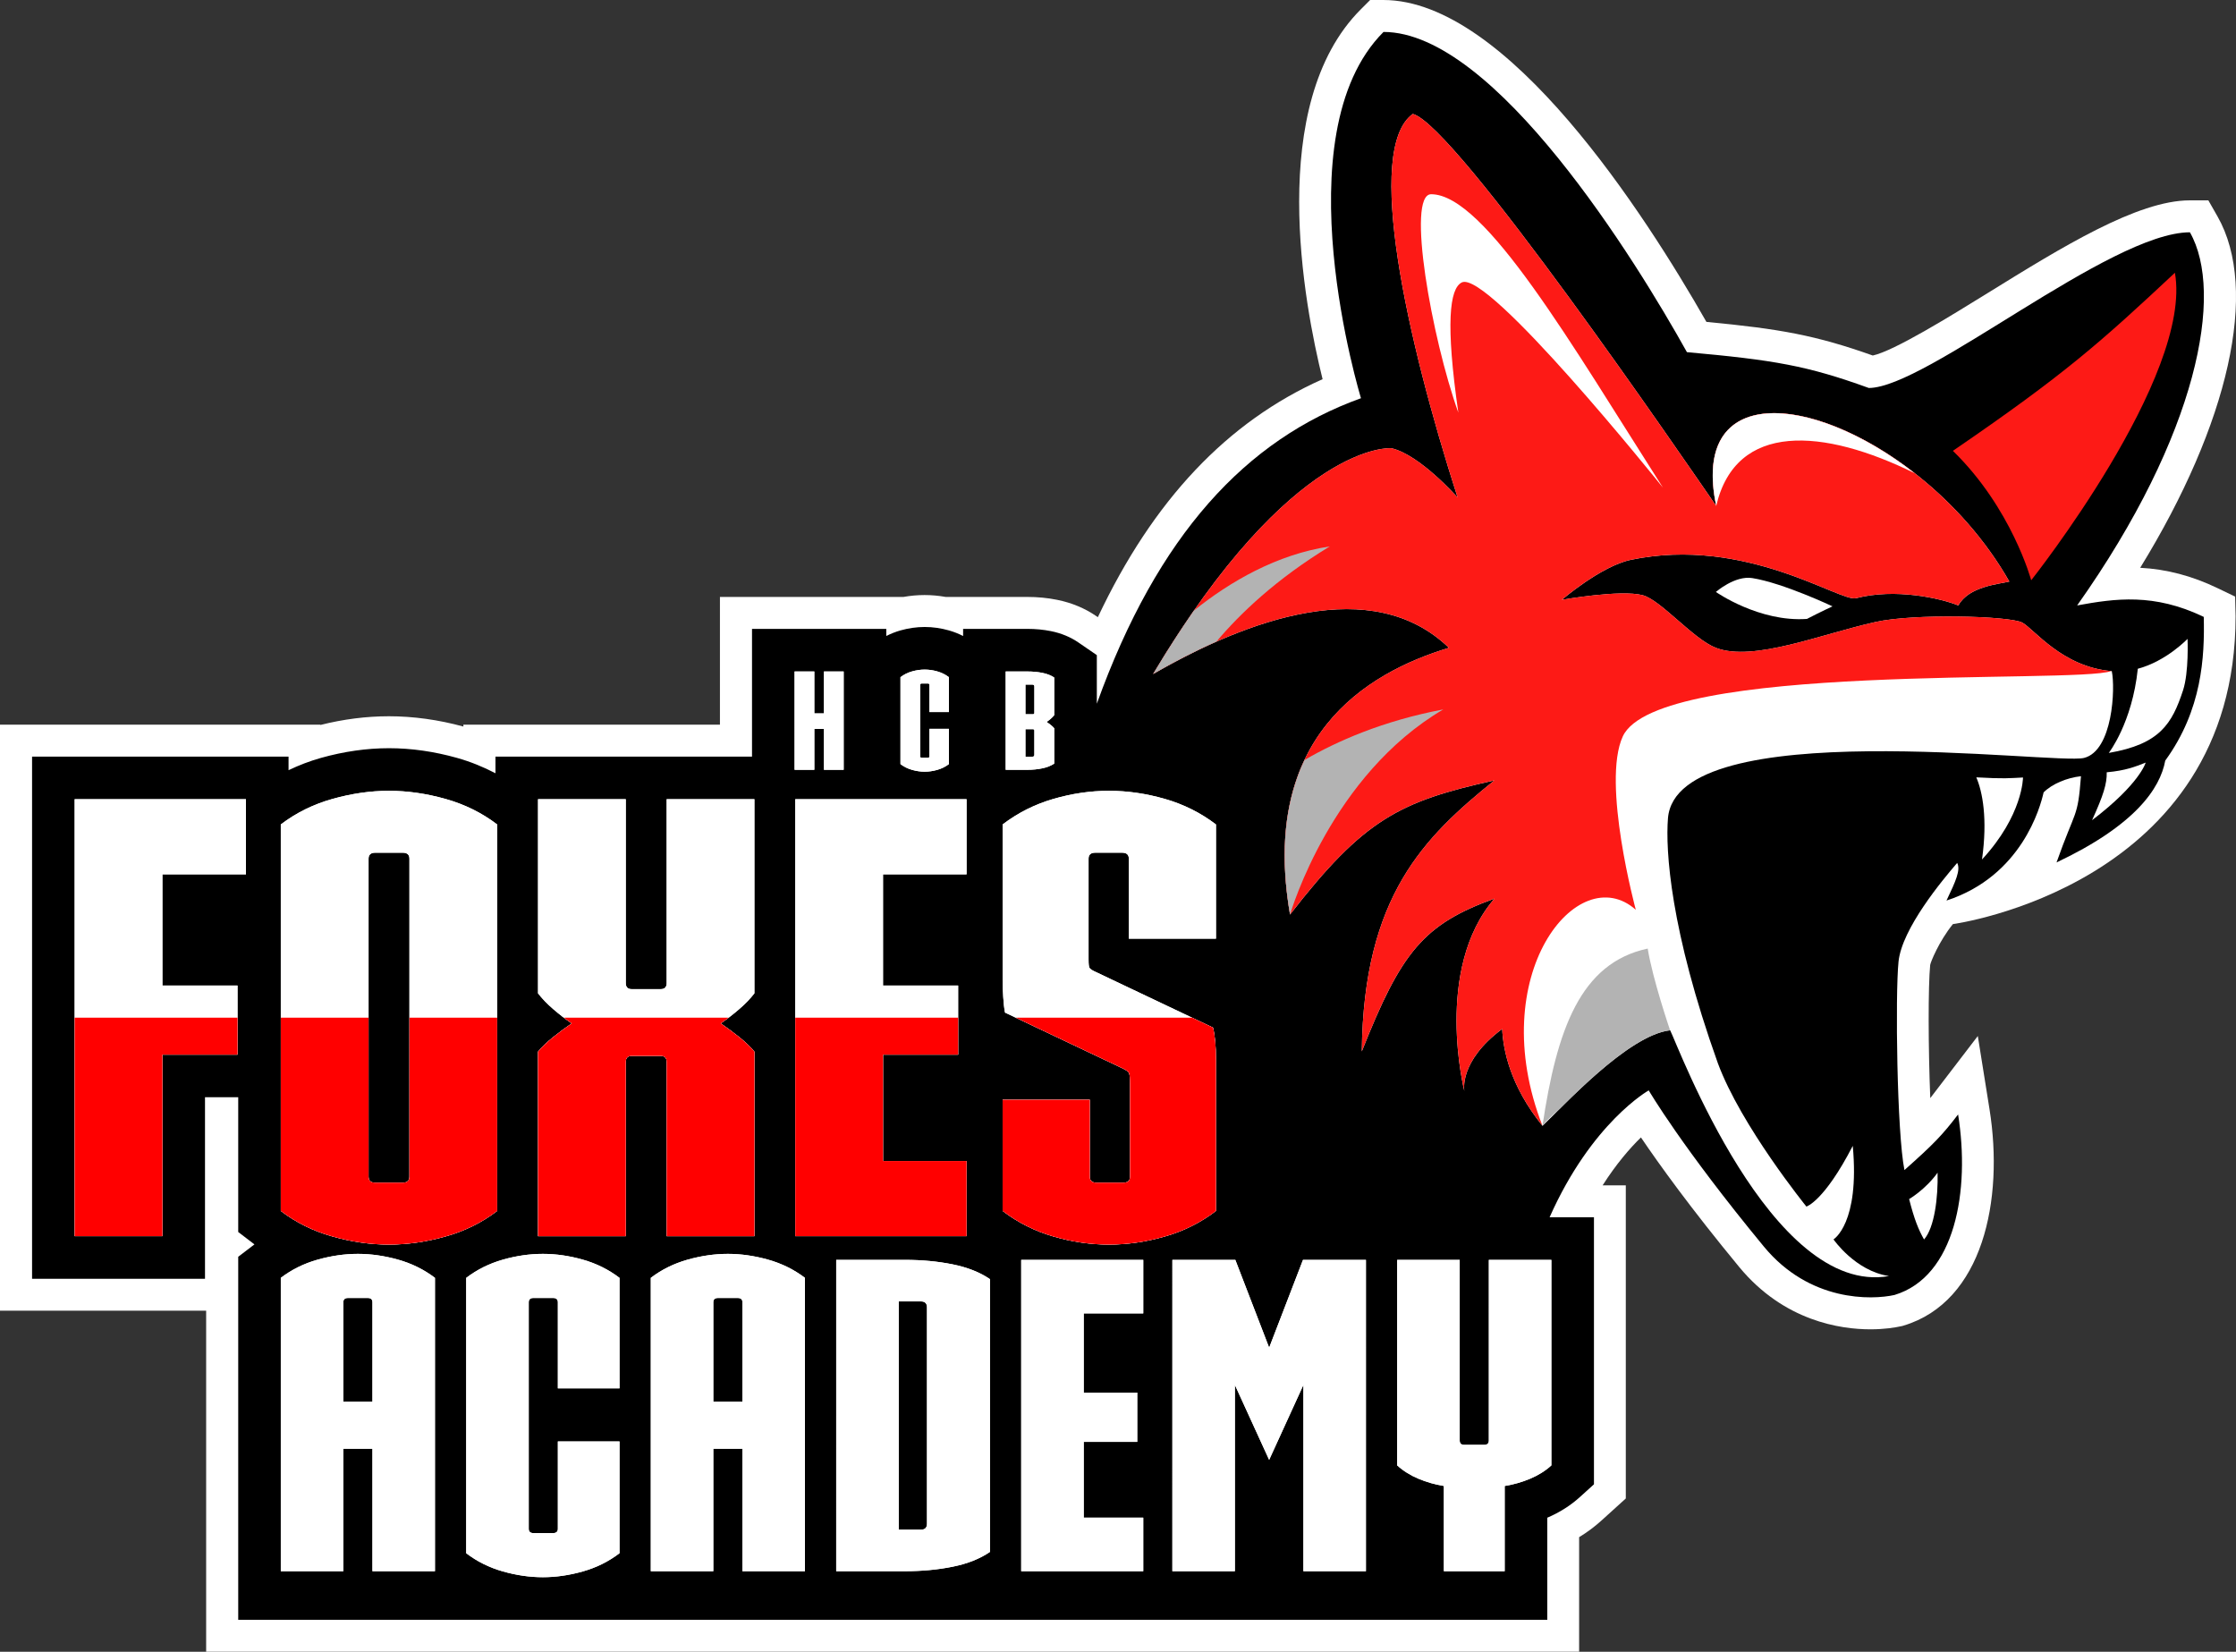 <?xml version="1.0" encoding="UTF-8" standalone="no"?>
<!-- Generator: Adobe Illustrator 16.0.0, SVG Export Plug-In . SVG Version: 6.00 Build 0)  -->

<svg
   xmlns:dc="http://purl.org/dc/elements/1.1/"
   xmlns:cc="http://creativecommons.org/ns#"
   xmlns:rdf="http://www.w3.org/1999/02/22-rdf-syntax-ns#"
   xmlns:svg="http://www.w3.org/2000/svg"
   xmlns="http://www.w3.org/2000/svg"
   xmlns:xlink="http://www.w3.org/1999/xlink"
   xmlns:sodipodi="http://sodipodi.sourceforge.net/DTD/sodipodi-0.dtd"
   xmlns:inkscape="http://www.inkscape.org/namespaces/inkscape"
   version="1.1"
   id="Ebene_1"
   x="0px"
   y="0px"
   width="297.62"
   height="219.848"
   viewBox="0 0 297.62 219.848"
   enable-background="new 0 0 595.28 841.89"
   xml:space="preserve"
   sodipodi:docname="Logo Academy 2019.svg"
   inkscape:version=""><rect x="0" y="0" width="297.62" height="219.848" fill="#333333" stroke="none"/><defs
   id="defs73" /><sodipodi:namedview
   pagecolor="#ffffff"
   bordercolor="#666666"
   borderopacity="1"
   objecttolerance="10"
   gridtolerance="10"
   guidetolerance="10"
   inkscape:pageopacity="0"
   inkscape:pageshadow="2"
   inkscape:window-width="1364"
   inkscape:window-height="749"
   id="namedview71"
   showgrid="false"
   fit-margin-top="0"
   fit-margin-left="0"
   fit-margin-right="0"
   fit-margin-bottom="0"
   inkscape:zoom="0.28032165"
   inkscape:cx="148.80901"
   inkscape:cy="109.92399"
   inkscape:window-x="0"
   inkscape:window-y="1218"
   inkscape:window-maximized="0"
   inkscape:current-layer="Ebene_1" />
<g
   id="g68"
   transform="translate(-148.831,-311.021)">
	<defs
   id="defs3">
		<rect
   id="SVGID_1_"
   width="595.28"
   height="841.89"
   x="0"
   y="0" />
	</defs>
	<clipPath
   id="SVGID_2_">
		<use
   xlink:href="#SVGID_1_"
   overflow="visible"
   id="use5"
   style="overflow:visible"
   x="0"
   y="0"
   width="100%"
   height="100%" />
	</clipPath>
	<path
   clip-path="url(#SVGID_2_)"
   d="m 176.27,530.869 v -45.392 h -27.439 v -78.002 h 42.641 v 0.04 c 3.062,-0.77 6.124,-1.16 9.118,-1.16 3.254,0 6.59,0.461 9.919,1.37 v -0.25 h 34.148 v -17.002 h 24.433 c 0.933,-0.167 1.87,-0.251 2.804,-0.251 0.933,0 1.871,0.084 2.803,0.251 h 10.877 c 1.365,0 2.697,0.129 3.96,0.384 1.939,0.392 3.693,1.12 5.216,2.167 l 0.209,0.143 c 7.359,-15.591 17.223,-26.027 29.913,-31.678 -2.465,-9.927 -7.545,-36.591 5.085,-49.223 l 1.245,-1.245 h 1.762 c 16.507,0 34.838,28.526 42.996,42.843 9.847,0.937 14.554,1.786 22.146,4.476 2.855,-0.618 10.332,-5.243 15.395,-8.376 9.753,-6.035 19.838,-12.276 26.798,-12.276 h 2.471 l 1.224,2.147 c 5.559,9.753 1.5,27.569 -10.295,46.759 3.516,0.183 6.896,1.074 10.288,2.705 l 2.346,1.127 0.063,2.602 c 0,35.929 -37.627,40.991 -37.627,40.991 -1.875,2.313 -2.991,5.119 -3.024,5.443 -0.277,2.743 -0.263,10.982 0.012,17.717 0.102,-0.131 6.327,-8.266 6.327,-8.266 l 1.562,9.772 c 1.921,12.031 -0.874,25.593 -11.447,28.774 l -0.15,0.045 -0.152,0.034 c -0.854,0.188 -2.261,0.415 -4.113,0.415 -3.962,0 -11.5,-1.078 -17.463,-8.299 -6.425,-7.785 -10.641,-13.646 -13.075,-17.242 -1.457,1.424 -3.271,3.502 -5.099,6.376 h 3.084 v 41.68 l -3.26,2.954 c -0.903,0.818 -1.891,1.552 -2.953,2.195 v 15.25 H 176.27 Z"
   id="path8"
   inkscape:connector-curvature="0"
   style="fill:#ffffff" />
	<path
   clip-path="url(#SVGID_2_)"
   d="m 286.507,411.483 v -3.222 c 0,-0.12 -0.06,-0.181 -0.179,-0.181 h -1.009 v 3.655 h 0.936 c 0.168,0 0.252,-0.084 0.252,-0.252 m -88.73,72.301 h -2.622 c -0.418,0 -0.627,0.189 -0.627,0.569 v 13.225 h 3.876 v -13.225 c 0,-0.38 -0.209,-0.569 -0.627,-0.569 m 4.67,-59.268 h -3.68 c -0.587,0 -0.88,0.269 -0.88,0.8 v 42.32 c 0,0.534 0.293,0.8 0.88,0.8 h 3.68 c 0.586,0 0.88,-0.266 0.88,-0.8 v -42.32 c 0.001,-0.531 -0.294,-0.8 -0.88,-0.8 m 44.577,59.268 h -2.622 c -0.418,0 -0.627,0.189 -0.627,0.569 v 13.225 h 3.876 v -13.225 c 0,-0.38 -0.209,-0.569 -0.627,-0.569 m 39.483,-77.881 v -3.51 c 0,-0.168 -0.084,-0.252 -0.252,-0.252 h -0.936 v 3.941 h 1.009 c 0.119,0.001 0.179,-0.059 0.179,-0.179 m 155.654,-12.772 c -6.638,-3.191 -11.784,-2.453 -16.855,-1.527 16.134,-22.789 19.593,-41.622 15.009,-49.664 -10.625,0 -35.104,20.721 -42.739,20.721 -8.198,-2.971 -12.592,-3.721 -24.209,-4.768 -6.729,-12.093 -25.552,-42.62 -40.385,-42.62 -13.729,13.73 -3,48.75 -3,48.75 -15.269,5.491 -27.073,18.181 -35.159,40.662 v -6.467 l -2.462,-1.689 c -1.049,-0.721 -2.278,-1.227 -3.65,-1.504 -0.988,-0.199 -2.038,-0.3 -3.12,-0.3 h -8.567 v 0.949 c -0.597,-0.305 -1.224,-0.555 -1.88,-0.742 -1.072,-0.304 -2.16,-0.459 -3.233,-0.459 -1.074,0 -2.162,0.155 -3.233,0.459 -0.656,0.187 -1.283,0.437 -1.88,0.741 v -0.948 h -17.872 v 17.002 h -34.148 v 2.215 c -1.611,-0.842 -3.314,-1.537 -5.116,-2.044 -3.049,-0.856 -6.095,-1.291 -9.054,-1.291 -2.96,0 -6.006,0.435 -9.054,1.291 -1.506,0.424 -2.942,0.978 -4.317,1.636 v -1.807 H 153.1 v 69.498 h 23.017 v -24.16 h 4.422 V 475 l 2.161,1.649 -2.161,1.65 v 48.316 H 354.78 v -13.586 c 1.638,-0.699 3.102,-1.627 4.349,-2.759 l 1.864,-1.688 v -35.543 h -5.905 c 5.619,-12.652 13.195,-16.888 13.195,-16.888 0,0 4.408,7.559 15.33,20.795 6.094,7.379 14.354,7.109 17.376,6.438 8.102,-2.436 10.09,-13.904 8.472,-24.03 -2.128,2.782 -3.241,3.937 -7.141,7.403 -0.997,-4.911 -1.236,-23.317 -0.789,-27.732 0.454,-4.426 5.845,-10.863 7.809,-13.149 0.483,0.925 -0.18,2.408 -1.423,5.01 9.998,-3.258 12.493,-12.434 12.926,-14.395 1.115,-1.122 3.082,-1.948 4.976,-2.157 -0.443,5.721 -0.702,4.258 -3.254,11.479 10.438,-4.937 13.781,-9.812 14.471,-13.557 4.909,-6.749 5.252,-13.833 5.125,-19.125 m -260.594,34.265 h -11.12 v 14.801 h 10 v 9.199 h -10 v 24.16 h -11.679 v -58.16 h 22.799 z m 101.124,-27 h 2.898 c 0.708,0 1.374,0.062 1.998,0.188 0.625,0.126 1.146,0.333 1.566,0.621 v 5.004 c -0.12,0.156 -0.27,0.313 -0.449,0.469 -0.181,0.156 -0.367,0.3 -0.559,0.432 0.192,0.131 0.378,0.27 0.559,0.414 0.179,0.143 0.329,0.288 0.449,0.431 v 4.699 c -0.42,0.288 -0.941,0.498 -1.566,0.629 -0.624,0.133 -1.29,0.199 -1.998,0.199 h -2.898 z m -14.003,0.755 c 0.456,-0.348 0.969,-0.603 1.539,-0.765 0.57,-0.162 1.131,-0.243 1.684,-0.243 0.552,0 1.112,0.081 1.682,0.243 0.57,0.162 1.083,0.417 1.539,0.765 v 4.644 h -2.591 v -3.618 c 0,-0.12 -0.067,-0.181 -0.199,-0.181 h -0.828 c -0.132,0 -0.198,0.061 -0.198,0.181 v 9.521 c 0,0.121 0.066,0.181 0.198,0.181 h 0.828 c 0.132,0 0.199,-0.06 0.199,-0.181 v -3.671 h 2.591 v 4.698 c -0.456,0.347 -0.969,0.602 -1.539,0.764 -0.57,0.163 -1.13,0.244 -1.682,0.244 -0.553,0 -1.114,-0.081 -1.684,-0.244 -0.57,-0.162 -1.083,-0.417 -1.539,-0.764 z m 8.797,16.245 v 10 h -11.12 v 14.801 h 10 v 9.199 h -10 v 14.16 h 11.12 v 10 h -22.799 v -58.16 z m -22.892,-17 h 2.628 v 5.58 h 1.279 v -5.58 h 2.628 v 13.086 H 258.5 v -5.436 h -1.279 v 5.436 h -2.628 z m -47.865,119.753 h -8.323 v -16.302 h -3.876 v 16.302 h -8.321 v -39.045 c 1.443,-1.101 3.078,-1.908 4.901,-2.423 1.825,-0.512 3.611,-0.769 5.359,-0.769 1.747,0 3.534,0.257 5.358,0.769 1.824,0.515 3.457,1.322 4.902,2.423 z m -6.121,-43.472 c -2.454,0 -4.96,-0.361 -7.52,-1.081 -2.561,-0.719 -4.854,-1.852 -6.88,-3.399 v -51.439 c 2.026,-1.547 4.319,-2.681 6.88,-3.401 2.56,-0.72 5.066,-1.08 7.52,-1.08 2.453,0 4.959,0.36 7.52,1.08 2.56,0.72 4.853,1.854 6.88,3.401 v 51.439 c -2.027,1.548 -4.32,2.681 -6.88,3.399 -2.561,0.72 -5.066,1.081 -7.52,1.081 m 30.685,19.133 h -8.208 v -11.457 c 0,-0.38 -0.209,-0.569 -0.627,-0.569 h -2.622 c -0.418,0 -0.627,0.189 -0.627,0.569 v 30.154 c 0,0.379 0.209,0.569 0.627,0.569 h 2.622 c 0.418,0 0.627,-0.19 0.627,-0.569 v -11.629 h 8.208 v 14.878 c -1.444,1.102 -3.068,1.909 -4.873,2.421 -1.806,0.513 -3.582,0.771 -5.329,0.771 -1.749,0 -3.525,-0.258 -5.33,-0.771 -1.805,-0.512 -3.43,-1.319 -4.873,-2.421 v -36.652 c 1.443,-1.101 3.068,-1.908 4.873,-2.423 1.805,-0.512 3.581,-0.769 5.33,-0.769 1.747,0 3.523,0.257 5.329,0.769 1.805,0.515 3.429,1.322 4.873,2.423 z m 0.834,-43.454 v 23.2 h -11.68 v -24.559 c 0.533,-0.642 1.201,-1.28 2,-1.921 0.8,-0.641 1.626,-1.252 2.48,-1.84 -0.854,-0.587 -1.68,-1.227 -2.48,-1.921 -0.799,-0.691 -1.467,-1.386 -2,-2.079 v -25.84 h 11.68 v 24.481 c 0,0.533 0.267,0.799 0.8,0.799 h 3.84 c 0.533,0 0.8,-0.266 0.8,-0.799 v -24.481 h 11.68 v 25.84 c -0.534,0.693 -1.2,1.388 -2,2.079 -0.8,0.694 -1.628,1.334 -2.48,1.921 0.852,0.588 1.68,1.199 2.48,1.84 0.8,0.641 1.466,1.279 2,1.921 v 24.559 h -11.68 v -23.2 c 0,-0.531 -0.267,-0.8 -0.8,-0.8 h -3.84 c -0.532,0 -0.8,0.269 -0.8,0.8 m 23.849,67.793 h -8.323 v -16.302 h -3.876 v 16.302 h -8.321 v -39.045 c 1.444,-1.101 3.078,-1.908 4.902,-2.423 1.824,-0.512 3.61,-0.769 5.358,-0.769 1.747,0 3.534,0.257 5.358,0.769 1.824,0.515 3.457,1.322 4.902,2.423 z m 24.622,-2.565 c -1.331,0.912 -2.984,1.568 -4.959,1.967 -1.977,0.399 -4.086,0.598 -6.327,0.598 h -9.177 V 478.71 h 9.177 c 2.241,0 4.35,0.2 6.327,0.598 1.975,0.4 3.628,1.056 4.959,1.967 z m 20.406,-31.749 h -7.923 v 10.546 h 7.125 v 6.554 h -7.125 v 10.089 h 7.923 v 7.125 H 284.758 V 478.71 h 16.245 z m -4.559,-9.158 c -2.454,0 -4.92,-0.361 -7.4,-1.081 -2.479,-0.719 -4.733,-1.852 -6.76,-3.399 v -14.801 h 11.6 v 10.24 c 0,0.534 0.293,0.8 0.881,0.8 h 3.599 c 0.586,0 0.881,-0.266 0.881,-0.8 v -12.32 c 0,-0.745 -0.04,-1.225 -0.12,-1.438 -0.08,-0.213 -0.414,-0.453 -1.001,-0.721 l -15.519,-7.359 c -0.108,-0.534 -0.188,-1.227 -0.241,-2.08 -0.053,-0.853 -0.08,-1.601 -0.08,-2.241 v -20.719 c 2.027,-1.547 4.281,-2.681 6.76,-3.401 2.48,-0.72 4.946,-1.08 7.4,-1.08 2.453,0 4.934,0.36 7.44,1.08 2.507,0.72 4.772,1.854 6.801,3.401 v 15.2 h -11.601 v -10.642 c 0,-0.531 -0.295,-0.8 -0.881,-0.8 h -3.599 c -0.588,0 -0.88,0.269 -0.88,0.8 v 13.441 c 0,0.586 0.04,0.947 0.119,1.08 0.08,0.133 0.28,0.279 0.6,0.439 l 15.841,7.521 c 0.267,1.067 0.4,2.506 0.4,4.319 v 20.08 c -2.028,1.548 -4.294,2.681 -6.801,3.399 -2.505,0.721 -4.986,1.082 -7.439,1.082 m 34.199,43.472 h -8.322 v -24.795 l -4.56,9.976 -4.561,-9.976 v 24.795 h -8.322 V 478.71 h 8.38 l 4.503,11.685 4.503,-11.685 h 8.379 z m 24.681,-41.439 v 27.36 c -0.798,0.723 -1.738,1.312 -2.821,1.768 -1.083,0.455 -2.214,0.779 -3.392,0.968 v 11.343 h -8.094 v -11.343 c -1.179,-0.188 -2.309,-0.513 -3.392,-0.968 -1.083,-0.456 -2.023,-1.045 -2.821,-1.768 v -27.36 h 8.321 v 24.054 c 0,0.38 0.209,0.57 0.627,0.57 h 2.622 c 0.418,0 0.627,-0.19 0.627,-0.57 V 478.71 Z m -83.904,5.53 h -2.965 v 30.381 h 2.965 c 0.531,0 0.798,-0.266 0.798,-0.798 v -28.785 c 0,-0.532 -0.267,-0.798 -0.798,-0.798"
   id="path10"
   inkscape:connector-curvature="0" />
	<path
   clip-path="url(#SVGID_2_)"
   d="m 429.838,400.339 c 0.055,0.005 0.078,0.004 0.078,0.004 0.489,2.27 0.14,10.612 -3.701,11.56 -3.842,0.949 -54.251,-5.994 -55.372,8.037 -0.339,4.217 0.291,14.834 6.639,32.584 3.083,8.349 11.789,19.091 11.789,19.091 0,0 2.347,-0.672 6.171,-8.082 0.952,10.352 -2.565,12.45 -2.565,12.45 0,0 2.891,4.205 7.387,4.881 -15.667,2.768 -28.064,-30.622 -29.129,-32.711 -5.604,0.64 -14.194,10.07 -16.988,12.72 -4.351,-5.372 -5.246,-10.187 -5.367,-12.9 -5.825,4.339 -5.038,8.262 -5.038,8.262 0,0 -4.11,-16.226 4.015,-25.615 -9.455,3.43 -12.399,7.072 -17.663,20.341 0.223,-20.686 8.307,-28.519 17.644,-36.068 -12.599,2.793 -17.348,5.141 -27.196,17.853 -4.058,-23.553 10.025,-32.137 21.148,-35.501 -10.235,-9.865 -26.771,-3.774 -39.372,3.485 18.571,-31.108 31.69,-30.055 31.69,-30.055 3.798,0.84 8.838,6.572 8.838,6.572 -6.775,-21.081 -12.427,-46.383 -5.972,-51.06 5.63,1.364 36.142,46.053 40.393,52.178 -4.623,-22.076 26.467,-12.005 39.015,10.062 -1.361,0.334 -5.42,0.641 -6.789,3.18 -2.377,-0.965 -8.405,-2.325 -13.619,-0.965 -2.118,0.553 -14.67,-8.313 -29.983,-5.104 -3.947,0.828 -9.177,5.319 -9.177,5.319 0,0 7.813,-1.39 10.762,-0.613 2.421,0.637 6.765,5.88 9.782,7.019 4.978,1.883 13.999,-1.853 21.19,-3.448 2.576,-0.581 6.979,-0.778 10.974,-0.731 4.119,0.049 7.808,0.365 8.604,0.819 1.583,0.889 5.317,5.888 11.812,6.436"
   id="path12"
   inkscape:connector-curvature="0"
   style="fill:#ffffff" />
	<path
   clip-path="url(#SVGID_2_)"
   d="m 406.731,467.107 c 0.078,3.298 -0.411,7.305 -1.801,8.889 -0.733,-1.295 -1.299,-2.66 -1.987,-5.379 0,0 2.151,-1.24 3.788,-3.51"
   id="path14"
   inkscape:connector-curvature="0"
   style="fill:#ffffff" />
	<path
   clip-path="url(#SVGID_2_)"
   d="m 412.644,425.419 c 0.765,-5.447 0.062,-9.032 -0.761,-10.934 3.761,0.213 4.369,0.111 6.217,0.021 0,0.001 0.004,5.007 -5.456,10.913"
   id="path16"
   inkscape:connector-curvature="0"
   style="fill:#ffffff" />
	<path
   clip-path="url(#SVGID_2_)"
   d="m 427.292,420.19 c 1.491,-3.281 1.991,-4.843 1.952,-6.379 2.514,-0.222 3.796,-0.745 5.185,-1.288 0,0 -0.771,2.824 -7.137,7.667"
   id="path18"
   inkscape:connector-curvature="0"
   style="fill:#ffffff" />
	<path
   clip-path="url(#SVGID_2_)"
   d="m 440,396.055 c 0,0 0.197,4.411 -0.595,6.839 -1.464,4.453 -3.074,7.174 -9.889,8.341 0,0 3.115,-3.984 3.865,-11.202 3.785,-1 6.619,-3.978 6.619,-3.978"
   id="path20"
   inkscape:connector-curvature="0"
   style="fill:#ffffff" />
	<path
   clip-path="url(#SVGID_2_)"
   d="m 366.562,432.113 c 0,0 -4.58,-16.918 -1.73,-23.079 4.62,-9.98 60.15,-6.971 65,-8.69 h 0.08 c 0.046,0.21 0.084,0.473 0.112,0.777 -0.028,-0.298 -0.063,-0.57 -0.107,-0.778 0,0 -0.023,10e-4 -0.078,-0.004 -6.495,-0.549 -10.229,-5.547 -11.814,-6.439 -0.797,-0.454 -4.485,-0.771 -8.604,-0.82 -3.994,-0.046 -8.397,0.15 -10.974,0.731 -7.191,1.596 -16.213,5.331 -21.19,3.449 -3.018,-1.139 -7.361,-6.382 -9.782,-7.019 -2.948,-0.777 -10.762,0.613 -10.762,0.613 0,0 5.229,-4.49 9.177,-5.319 15.313,-3.209 27.864,5.657 29.983,5.104 5.214,-1.36 11.242,0 13.619,0.964 1.369,-2.539 5.428,-2.845 6.789,-3.179 -12.548,-22.067 -43.638,-32.138 -39.015,-10.062 -4.251,-6.125 -34.763,-50.814 -40.393,-52.178 -6.455,4.677 -0.804,29.979 5.972,51.06 0,0 -5.041,-5.732 -8.838,-6.572 0,0 -13.119,-1.053 -31.69,30.054 12.601,-7.258 29.137,-13.349 39.372,-3.484 -11.123,3.365 -25.206,11.948 -21.148,35.502 9.848,-12.712 14.598,-15.062 27.195,-17.854 -9.336,7.549 -17.42,15.382 -17.643,36.068 5.264,-13.27 8.208,-16.911 17.663,-20.34 -8.125,9.389 -4.015,25.613 -4.015,25.613 0,0 -0.787,-3.923 5.038,-8.261 0.121,2.711 1.016,7.522 5.358,12.889 -7.821,-20.052 4.736,-35.584 12.425,-28.746 M 343.4,348.614 c -1.639,0.81 -2.169,5.5 -0.459,17.33 -3.55,-9.93 -6.96,-29.071 -3.62,-29.071 7.16,0 18.73,20.06 30.851,39.051 -0.66,-0.83 -23.32,-29.031 -26.772,-27.31 m 84.668,61.988 c -0.184,0.239 -0.38,0.459 -0.597,0.642 0.217,-0.184 0.413,-0.404 0.597,-0.642 m 0.116,-0.163 c -0.038,0.054 -0.074,0.112 -0.115,0.163 0.04,-0.052 0.077,-0.109 0.115,-0.163 M 426,411.942 c 0.083,-0.011 0.154,-0.024 0.215,-0.039 0.082,-0.02 0.154,-0.062 0.233,-0.09 -0.08,0.028 -0.153,0.07 -0.236,0.091 -0.06,0.014 -0.131,0.027 -0.212,0.038 m -25.787,68.929 c 0.017,-0.003 0.033,-0.003 0.05,-0.006 h -0.003 c -0.016,0.003 -0.031,0.003 -0.047,0.006"
   id="path22"
   inkscape:connector-curvature="0"
   style="fill:#fd1a16" />
	<path
   clip-path="url(#SVGID_2_)"
   d="m 438.32,347.324 c 2.425,13.741 -19.128,40.931 -19.128,40.931 0,0 -2.589,-9.601 -10.425,-17.228 14.872,-10.166 19.672,-14.462 29.553,-23.703"
   id="path24"
   inkscape:connector-curvature="0"
   style="fill:#fd1a16" />
	<path
   clip-path="url(#SVGID_2_)"
   d="m 392.744,391.726 c 0,0 -6.563,-3.106 -10.679,-3.762 -2.312,-0.369 -4.844,1.845 -4.844,1.845 0,0 5.761,4.042 12.121,3.59 1.806,-0.936 3.402,-1.673 3.402,-1.673"
   id="path26"
   inkscape:connector-curvature="0"
   style="fill:#ffffff" />
	<polygon
   clip-path="url(#SVGID_2_)"
   points="181.568,427.397 170.448,427.397 170.448,442.197 180.448,442.197 180.448,451.397 170.448,451.397 170.448,475.556 158.768,475.556 158.768,417.396 181.568,417.396 "
   id="polygon28"
   style="fill:#ffffff" />
	<path
   clip-path="url(#SVGID_2_)"
   d="m 200.607,476.676 c -2.453,0 -4.96,-0.359 -7.519,-1.08 -2.561,-0.72 -4.854,-1.852 -6.88,-3.399 v -51.44 c 2.026,-1.547 4.319,-2.68 6.88,-3.4 2.559,-0.72 5.066,-1.08 7.519,-1.08 2.453,0 4.96,0.36 7.521,1.08 2.559,0.72 4.852,1.853 6.88,3.4 v 51.44 c -2.028,1.548 -4.321,2.68 -6.88,3.399 -2.561,0.721 -5.068,1.08 -7.521,1.08 m 1.841,-8.239 c 0.586,0 0.88,-0.268 0.88,-0.801 v -42.319 c 0,-0.532 -0.294,-0.8 -0.88,-0.8 h -3.681 c -0.587,0 -0.88,0.268 -0.88,0.8 v 42.319 c 0,0.533 0.293,0.801 0.88,0.801 z"
   id="path30"
   inkscape:connector-curvature="0"
   style="fill:#ffffff" />
	<path
   clip-path="url(#SVGID_2_)"
   d="m 232.126,441.877 c 0,0.532 0.267,0.8 0.8,0.8 h 3.84 c 0.533,0 0.8,-0.268 0.8,-0.8 v -24.48 h 11.68 v 25.839 c -0.534,0.695 -1.2,1.389 -2,2.08 -0.8,0.695 -1.628,1.334 -2.48,1.92 0.852,0.588 1.68,1.201 2.48,1.84 0.8,0.642 1.466,1.28 2,1.922 v 24.56 h -11.68 v -23.201 c 0,-0.532 -0.267,-0.799 -0.8,-0.799 h -3.84 c -0.533,0 -0.8,0.267 -0.8,0.799 v 23.201 h -11.68 v -24.56 c 0.533,-0.642 1.201,-1.28 2,-1.922 0.8,-0.639 1.626,-1.252 2.48,-1.84 -0.854,-0.586 -1.68,-1.225 -2.48,-1.92 -0.799,-0.691 -1.467,-1.385 -2,-2.08 v -25.839 h 11.68 z"
   id="path32"
   inkscape:connector-curvature="0"
   style="fill:#ffffff" />
	<polygon
   clip-path="url(#SVGID_2_)"
   points="277.486,427.397 266.366,427.397 266.366,442.197 276.366,442.197 276.366,451.397 266.366,451.397 266.366,465.556 277.486,465.556 277.486,475.556 254.686,475.556 254.686,417.396 277.486,417.396 "
   id="polygon34"
   style="fill:#ffffff" />
	<path
   clip-path="url(#SVGID_2_)"
   d="m 293.725,438.757 c 0,0.587 0.04,0.946 0.119,1.08 0.08,0.134 0.28,0.278 0.601,0.439 l 15.84,7.521 c 0.267,1.066 0.4,2.507 0.4,4.318 v 20.08 c -2.028,1.548 -4.293,2.681 -6.801,3.401 -2.507,0.72 -4.987,1.08 -7.439,1.08 -2.454,0 -4.92,-0.36 -7.401,-1.08 -2.479,-0.721 -4.733,-1.854 -6.759,-3.401 v -14.799 h 11.599 v 10.24 c 0,0.533 0.293,0.8 0.881,0.8 h 3.6 c 0.586,0 0.88,-0.267 0.88,-0.8 v -12.32 c 0,-0.747 -0.04,-1.226 -0.12,-1.44 -0.08,-0.213 -0.414,-0.452 -1.001,-0.721 l -15.519,-7.358 c -0.108,-0.533 -0.188,-1.228 -0.24,-2.08 -0.054,-0.854 -0.08,-1.602 -0.08,-2.24 v -20.72 c 2.026,-1.547 4.28,-2.681 6.759,-3.4 2.481,-0.72 4.947,-1.08 7.401,-1.08 2.452,0 4.933,0.36 7.439,1.08 2.508,0.719 4.772,1.853 6.801,3.4 v 15.2 h -11.601 v -10.64 c 0,-0.533 -0.295,-0.8 -0.881,-0.8 h -3.599 c -0.588,0 -0.88,0.267 -0.88,0.8 v 13.44 z"
   id="path36"
   inkscape:connector-curvature="0"
   style="fill:#ffffff" />
	<path
   clip-path="url(#SVGID_2_)"
   d="m 206.727,520.149 h -8.322 v -16.301 h -3.876 v 16.301 h -8.321 v -39.045 c 1.443,-1.101 3.078,-1.909 4.901,-2.423 1.824,-0.512 3.61,-0.769 5.359,-0.769 1.747,0 3.534,0.257 5.358,0.769 1.823,0.514 3.457,1.322 4.901,2.423 z m -8.322,-22.571 v -13.225 c 0,-0.38 -0.209,-0.569 -0.627,-0.569 h -2.622 c -0.418,0 -0.627,0.189 -0.627,0.569 v 13.225 z"
   id="path38"
   inkscape:connector-curvature="0"
   style="fill:#ffffff" />
	<path
   clip-path="url(#SVGID_2_)"
   d="m 223.084,484.354 c 0,-0.38 -0.209,-0.57 -0.627,-0.57 h -2.622 c -0.418,0 -0.627,0.19 -0.627,0.57 v 30.152 c 0,0.38 0.209,0.57 0.627,0.57 h 2.622 c 0.418,0 0.627,-0.19 0.627,-0.57 v -11.629 h 8.208 v 14.878 c -1.444,1.104 -3.068,1.91 -4.873,2.422 -1.806,0.514 -3.582,0.771 -5.329,0.771 -1.749,0 -3.526,-0.257 -5.33,-0.771 -1.805,-0.512 -3.43,-1.318 -4.873,-2.422 v -36.65 c 1.443,-1.103 3.068,-1.909 4.873,-2.424 1.804,-0.513 3.581,-0.769 5.33,-0.769 1.747,0 3.523,0.256 5.329,0.769 1.805,0.515 3.429,1.321 4.873,2.424 v 14.706 h -8.208 z"
   id="path40"
   inkscape:connector-curvature="0"
   style="fill:#ffffff" />
	<path
   clip-path="url(#SVGID_2_)"
   d="m 255.974,520.149 h -8.322 v -16.301 h -3.876 v 16.301 h -8.321 v -39.045 c 1.443,-1.101 3.078,-1.909 4.901,-2.423 1.824,-0.512 3.61,-0.769 5.359,-0.769 1.747,0 3.534,0.257 5.358,0.769 1.823,0.514 3.457,1.322 4.901,2.423 z m -8.322,-22.571 v -13.225 c 0,-0.38 -0.209,-0.569 -0.627,-0.569 h -2.622 c -0.418,0 -0.627,0.189 -0.627,0.569 v 13.225 z"
   id="path42"
   inkscape:connector-curvature="0"
   style="fill:#ffffff" />
	<path
   clip-path="url(#SVGID_2_)"
   d="m 280.597,517.584 c -1.331,0.912 -2.983,1.567 -4.959,1.967 -1.977,0.399 -4.086,0.598 -6.327,0.598 h -9.177 V 478.71 h 9.177 c 2.241,0 4.35,0.2 6.327,0.598 1.976,0.4 3.628,1.055 4.959,1.967 z m -8.379,-32.546 c 0,-0.531 -0.267,-0.798 -0.798,-0.798 h -2.965 v 30.381 h 2.965 c 0.531,0 0.798,-0.266 0.798,-0.799 z"
   id="path44"
   inkscape:connector-curvature="0"
   style="fill:#ffffff" />
	<polygon
   clip-path="url(#SVGID_2_)"
   points="301.004,485.835 293.079,485.835 293.079,496.381 300.205,496.381 300.205,502.936 293.079,502.936 293.079,513.024 301.004,513.024 301.004,520.149 284.758,520.149 284.758,478.71 301.004,478.71 "
   id="polygon46"
   style="fill:#ffffff" />
	<polygon
   clip-path="url(#SVGID_2_)"
   points="330.643,478.709 330.643,520.15 322.32,520.15 322.32,495.355 317.761,505.33 313.199,495.355 313.199,520.15 304.879,520.15 304.879,478.709 313.258,478.709 317.761,490.396 322.264,478.709 "
   id="polygon48"
   style="fill:#ffffff" />
	<path
   clip-path="url(#SVGID_2_)"
   d="m 346.375,503.334 c 0.418,0 0.627,-0.189 0.627,-0.569 V 478.71 h 8.322 v 27.359 c -0.798,0.724 -1.738,1.312 -2.821,1.769 -1.083,0.455 -2.214,0.778 -3.392,0.969 v 11.342 h -8.094 v -11.342 c -1.179,-0.19 -2.309,-0.514 -3.392,-0.969 -1.083,-0.456 -2.023,-1.045 -2.821,-1.769 V 478.71 h 8.321 v 24.055 c 0,0.38 0.209,0.569 0.627,0.569 z"
   id="path50"
   inkscape:connector-curvature="0"
   style="fill:#ffffff" />
	<polygon
   clip-path="url(#SVGID_2_)"
   points="257.222,405.975 258.5,405.975 258.5,400.395 261.128,400.395 261.128,413.481 258.5,413.481 258.5,408.045 257.222,408.045 257.222,413.481 254.594,413.481 254.594,400.395 257.222,400.395 "
   id="polygon52"
   style="fill:#ffffff" />
	<path
   clip-path="url(#SVGID_2_)"
   d="m 272.54,402.177 c 0,-0.12 -0.066,-0.181 -0.198,-0.181 h -0.828 c -0.132,0 -0.199,0.061 -0.199,0.181 v 9.521 c 0,0.121 0.067,0.181 0.199,0.181 h 0.828 c 0.132,0 0.198,-0.06 0.198,-0.181 v -3.671 h 2.592 v 4.698 c -0.456,0.348 -0.97,0.602 -1.539,0.765 -0.571,0.162 -1.131,0.243 -1.683,0.243 -0.553,0 -1.113,-0.081 -1.683,-0.243 -0.571,-0.163 -1.083,-0.417 -1.54,-0.765 v -11.574 c 0.457,-0.348 0.969,-0.603 1.54,-0.765 0.57,-0.162 1.13,-0.243 1.683,-0.243 0.552,0 1.112,0.081 1.683,0.243 0.569,0.162 1.083,0.417 1.539,0.765 v 4.644 h -2.592 z"
   id="path54"
   inkscape:connector-curvature="0"
   style="fill:#ffffff" />
	<path
   clip-path="url(#SVGID_2_)"
   d="m 289.154,412.653 c -0.42,0.288 -0.942,0.498 -1.566,0.629 -0.624,0.133 -1.29,0.199 -1.998,0.199 h -2.898 v -13.086 h 2.898 c 0.708,0 1.374,0.062 1.998,0.188 0.624,0.126 1.146,0.333 1.566,0.621 v 5.004 c -0.121,0.157 -0.27,0.313 -0.45,0.469 -0.18,0.156 -0.366,0.3 -0.558,0.432 0.192,0.131 0.378,0.27 0.558,0.414 0.18,0.143 0.329,0.288 0.45,0.431 z m -2.646,-10.259 c 0,-0.168 -0.084,-0.252 -0.252,-0.252 h -0.936 v 3.941 h 1.008 c 0.119,0 0.18,-0.059 0.18,-0.179 z m 0,5.867 c 0,-0.12 -0.061,-0.181 -0.18,-0.181 h -1.008 v 3.655 h 0.936 c 0.168,0 0.252,-0.084 0.252,-0.252 z"
   id="path56"
   inkscape:connector-curvature="0"
   style="fill:#ffffff" />
	<path
   clip-path="url(#SVGID_2_)"
   d="m 203.328,467.636 c 0,0.533 -0.294,0.801 -0.88,0.801 h -3.681 c -0.587,0 -0.88,-0.268 -0.88,-0.801 v -21.159 h -11.679 v 25.72 c 2.026,1.548 4.319,2.68 6.88,3.399 2.559,0.721 5.066,1.08 7.519,1.08 2.453,0 4.96,-0.359 7.521,-1.08 2.559,-0.72 4.852,-1.852 6.88,-3.399 v -25.72 h -11.68 z m -44.56,7.92 h 11.68 v -24.159 h 10 v -4.92 h -21.68 z m 88.479,-26.479 c -0.8,-0.64 -1.628,-1.252 -2.481,-1.84 0.353,-0.242 0.698,-0.499 1.042,-0.76 h -21.922 c 0.343,0.261 0.688,0.518 1.041,0.76 -0.854,0.588 -1.68,1.2 -2.48,1.84 -0.8,0.64 -1.468,1.28 -2,1.921 v 24.559 h 11.68 v -23.199 c 0,-0.532 0.266,-0.801 0.8,-0.801 h 3.839 c 0.534,0 0.801,0.269 0.801,0.801 v 23.199 h 11.68 v -24.559 c -0.534,-0.641 -1.2,-1.282 -2,-1.921 m 63.038,-1.281 -2.781,-1.319 h -23.465 l 14.086,6.68 c 0.587,0.267 0.92,0.508 1,0.72 0.08,0.214 0.12,0.694 0.12,1.44 v 12.319 c 0,0.533 -0.294,0.801 -0.881,0.801 h -3.6 c -0.587,0 -0.88,-0.268 -0.88,-0.801 v -10.239 h -11.6 v 14.8 c 2.026,1.548 4.28,2.68 6.76,3.399 2.48,0.721 4.946,1.08 7.4,1.08 2.452,0 4.933,-0.359 7.44,-1.08 2.507,-0.72 4.772,-1.852 6.801,-3.399 v -20.08 c 10e-4,-1.814 -0.133,-3.252 -0.4,-4.321 m -43.919,3.601 h 10 v -4.92 h -21.68 v 29.079 h 22.8 v -10 h -11.12 z"
   id="path58"
   inkscape:connector-curvature="0"
   style="fill:#ff0000" />
	<path
   clip-path="url(#SVGID_2_)"
   d="m 403.666,373.998 c -13.703,-10.694 -29.821,-11.965 -26.401,4.364 2.621,-11.238 14.262,-10.348 26.401,-4.364"
   id="path60"
   inkscape:connector-curvature="0"
   style="fill:#ffffff" />
	<path
   clip-path="url(#SVGID_2_)"
   d="m 368.146,437.275 c 0.66,4.09 2.979,10.88 2.979,10.88 -4.488,0.511 -10.909,6.681 -14.709,10.471 -1.02,0.869 -1.83,1.639 -2.279,2.25 1.92,-12.851 5.05,-21.681 14.009,-23.601"
   id="path62"
   inkscape:connector-curvature="0"
   style="fill:#b3b3b3" />
	<path
   clip-path="url(#SVGID_2_)"
   d="m 325.835,383.747 c -7.149,4.34 -11.989,8.99 -15.08,12.66 -2.92,1.29 -5.77,2.78 -8.439,4.32 1.87,-3.13 3.68,-5.93 5.43,-8.44 4.799,-3.85 11.009,-7.47 18.089,-8.54"
   id="path64"
   inkscape:connector-curvature="0"
   style="fill:#b3b3b3" />
	<path
   clip-path="url(#SVGID_2_)"
   d="m 340.939,405.444 c -14.87,8.73 -20.229,26.729 -20.39,27.291 l -0.011,0.01 c -1.31,-7.601 -0.729,-13.64 1.04,-18.45 0.261,-0.74 0.561,-1.44 0.891,-2.12 4.241,-2.47 10.411,-5.211 18.47,-6.731"
   id="path66"
   inkscape:connector-curvature="0"
   style="fill:#b3b3b3" />
</g>
</svg>